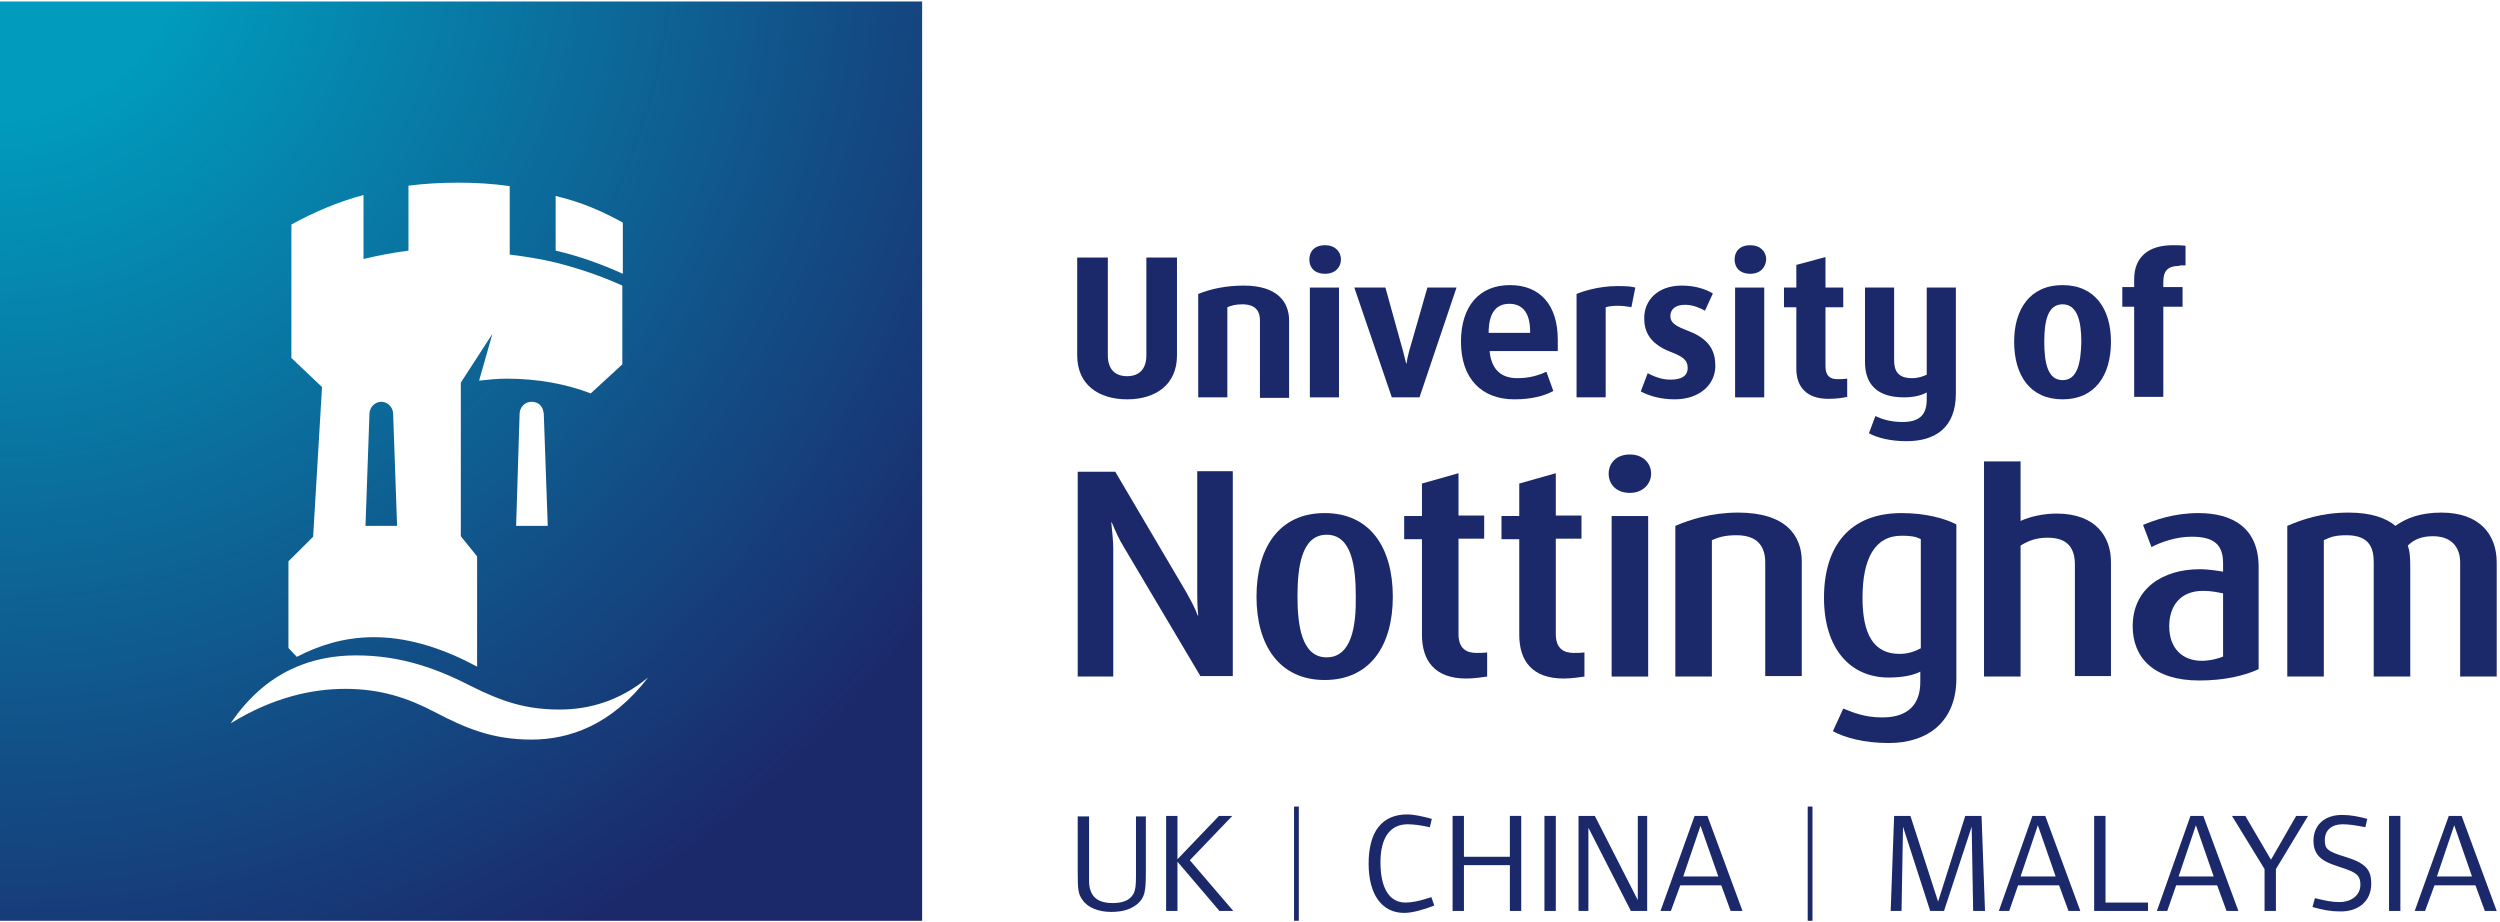 <?xml version="1.0" encoding="UTF-8"?>
<svg xmlns="http://www.w3.org/2000/svg" xmlns:xlink="http://www.w3.org/1999/xlink" width="255px" height="94px" viewBox="0 0 255 94" version="1.1">
  <title>UK Header</title>
  <desc>Created with Sketch.</desc>
  <defs>
    <radialGradient cx="-0.878%" cy="-9.044%" fx="-0.878%" fy="-9.044%" r="126.516%" id="radialGradient-1">
      <stop stop-color="#009BBD" offset="0%"></stop>
      <stop stop-color="#009BBD" offset="17.35%"></stop>
      <stop stop-color="#1B296B" offset="100%"></stop>
    </radialGradient>
  </defs>
  <g id="Symbols" stroke="none" stroke-width="1" fill="none" fill-rule="evenodd">
    <g id="UK-Header" transform="translate(-19, -15)">
      <g>
        <rect id="Rectangle-8" fill="#FFFFFF" x="0" y="0" width="1440" height="126"></rect>
        <g id="Group-10" transform="translate(19, 15)" fill-rule="nonzero">
          <g id="UoN_Logo_RGB">
            <g id="New_Logo">
              <g id="Uni_of_Notts" transform="translate(109.825, 24.61)" fill="#1B296B">
                <path d="M36.474,67.753 L36.172,66.899 C34.963,67.301 34.157,67.452 33.552,67.452 C31.89,67.452 30.983,65.995 30.983,63.334 C30.983,60.873 31.94,59.466 33.754,59.466 C34.358,59.466 35.114,59.567 36.021,59.768 L36.222,58.914 C35.315,58.663 34.409,58.462 33.703,58.462 C31.134,58.462 29.774,60.22 29.774,63.484 C29.774,66.648 31.134,68.507 33.401,68.507 C34.207,68.507 35.315,68.205 36.474,67.753 L36.474,67.753 Z" id="Shape"></path>
                <polygon id="Shape" points="45.341 68.306 45.341 58.612 44.182 58.612 44.182 62.781 39.497 62.781 39.497 58.612 38.338 58.612 38.338 68.306 39.497 68.306 39.497 63.635 44.182 63.635 44.182 68.306"></polygon>
                <polygon id="Shape" points="48.867 68.306 48.867 58.612 47.708 58.612 47.708 68.306"></polygon>
                <polygon id="Shape" points="58.187 68.306 58.187 58.612 57.23 58.612 57.23 67.201 52.847 58.612 51.185 58.612 51.185 68.306 52.192 68.306 52.192 59.818 56.525 68.306"></polygon>
                <path d="M64.333,58.612 L63.024,58.612 L59.547,68.306 L60.605,68.306 L61.563,65.694 L65.744,65.694 L66.701,68.306 L67.91,68.306 L64.333,58.612 Z M61.865,64.79 L63.628,59.617 L65.442,64.79 L61.865,64.79 Z" id="Shape"></path>
                <polygon id="Shape" points="92.646 68.306 92.293 58.612 90.631 58.612 87.86 67.352 85.039 58.612 83.376 58.612 83.024 68.306 84.132 68.306 84.283 59.717 87.054 68.306 88.465 68.306 91.286 59.717 91.437 68.306"></polygon>
                <path d="M98.792,58.612 L97.482,58.612 L94.057,68.306 L95.115,68.306 L96.021,65.694 L100.203,65.694 L101.16,68.306 L102.369,68.306 L98.792,58.612 Z M96.273,64.79 L98.037,59.567 L99.85,64.79 L96.273,64.79 Z" id="Shape"></path>
                <polygon id="Shape" points="109.271 68.306 109.271 67.452 104.938 67.452 104.938 58.612 103.78 58.612 103.78 68.306"></polygon>
                <path d="M114.913,58.612 L113.604,58.612 L110.178,68.306 L111.236,68.306 L112.143,65.694 L116.324,65.694 L117.281,68.306 L118.49,68.306 L114.913,58.612 Z M112.394,64.79 L114.158,59.567 L115.971,64.79 L112.394,64.79 Z" id="Shape"></path>
                <polygon id="Shape" points="125.594 58.612 124.385 58.612 121.815 63.082 119.196 58.612 117.835 58.612 121.16 64.037 121.16 68.306 122.319 68.306 122.319 64.037"></polygon>
                <path d="M132.042,65.543 C132.042,64.087 131.488,63.434 129.372,62.781 C127.558,62.229 127.306,61.977 127.306,61.073 C127.306,60.019 128.062,59.466 129.12,59.466 C129.725,59.466 130.48,59.567 131.438,59.768 L131.639,58.914 C130.732,58.663 129.876,58.512 129.07,58.512 C127.306,58.512 126.148,59.516 126.148,61.174 C126.148,63.434 128.364,63.534 129.977,64.238 C130.732,64.589 130.934,64.941 130.934,65.644 C130.934,66.699 130.027,67.402 128.767,67.402 C128.062,67.402 127.306,67.251 126.299,67 L126.047,67.904 C127.105,68.205 127.911,68.356 128.818,68.356 C130.732,68.406 132.042,67.301 132.042,65.543 L132.042,65.543 Z" id="Shape"></path>
                <polygon id="Shape" points="135.014 68.306 135.014 58.612 133.856 58.612 133.856 68.306"></polygon>
                <path d="M141.261,58.612 L139.951,58.612 L136.475,68.306 L137.533,68.306 L138.491,65.694 L142.672,65.694 L143.629,68.306 L144.838,68.306 L141.261,58.612 Z M138.742,64.79 L140.506,59.567 L142.319,64.79 L138.742,64.79 Z" id="Shape"></path>
                <path d="M7.053,64.388 L7.053,58.663 L6.045,58.663 L6.045,64.79 C6.045,65.694 5.995,66.146 5.794,66.548 C5.441,67.201 4.736,67.502 3.678,67.502 C2.066,67.502 1.259,66.799 1.259,65.192 L1.259,58.663 L0.101,58.663 L0.101,64.288 C0.101,66.146 0.151,66.598 0.605,67.201 C1.108,67.954 2.217,68.406 3.526,68.406 C4.736,68.406 5.642,68.105 6.297,67.502 C6.902,66.899 7.053,66.397 7.053,64.388 L7.053,64.388 Z" id="Shape"></path>
                <polygon id="Shape" points="15.97 68.306 11.537 63.133 15.869 58.612 14.509 58.612 10.277 63.032 10.277 58.612 9.119 58.612 9.119 68.306 10.277 68.306 10.277 63.283 14.559 68.306"></polygon>
                <rect id="Rectangle-path" x="22.167" y="57.658" width="0.488" height="11.652"></rect>
                <rect id="Rectangle-path" x="74.56" y="57.658" width="0.488" height="11.652"></rect>
                <path d="M141.11,44.399 L141.11,32.747 C141.11,31.29 140.304,30.085 138.339,30.085 C137.231,30.085 136.425,30.386 135.77,31.039 C135.972,31.591 136.022,32.144 136.022,33.299 L136.022,44.399 L132.294,44.399 L132.294,32.747 C132.294,31.391 131.941,29.984 129.523,29.984 C128.314,29.984 127.861,30.185 127.206,30.486 L127.206,44.399 L123.478,44.399 L123.478,29.03 C124.888,28.427 126.903,27.674 129.725,27.674 C132.042,27.674 133.553,28.226 134.511,29.03 C135.619,28.226 137.08,27.674 139.196,27.674 C143.125,27.674 144.838,29.934 144.838,32.747 L144.838,44.399 L141.11,44.399 L141.11,44.399 Z" id="Shape"></path>
                <path d="M101.815,44.399 L101.815,32.998 C101.815,31.391 101.16,30.235 99.044,30.235 C97.885,30.235 97.079,30.537 96.273,31.039 L96.273,44.399 L92.545,44.399 L92.545,22.451 L96.273,22.451 L96.273,28.528 C97.231,28.076 98.641,27.774 99.951,27.774 C104.032,27.774 105.493,30.235 105.493,32.696 L105.493,44.349 L101.815,44.349 L101.815,44.399 Z" id="Shape"></path>
                <path d="M56.424,25.665 C55.013,25.665 54.258,24.761 54.258,23.706 C54.258,22.651 55.013,21.747 56.424,21.747 C57.784,21.747 58.59,22.651 58.59,23.706 C58.59,24.711 57.784,25.665 56.424,25.665 L56.424,25.665 Z" id="Shape"></path>
                <path d="M70.228,44.399 L70.228,32.747 C70.228,31.391 69.673,29.984 67.306,29.984 C66.097,29.984 65.492,30.185 64.787,30.486 L64.787,44.399 L61.059,44.399 L61.059,29.03 C62.469,28.427 64.686,27.674 67.457,27.674 C72.344,27.674 73.956,30.034 73.956,32.646 L73.956,44.349 L70.228,44.349 L70.228,44.399 Z" id="Shape"></path>
                <polygon id="Shape" points="54.56 44.399 54.56 28.025 58.288 28.025 58.288 44.399"></polygon>
                <path d="M49.673,44.6 C46.449,44.6 45.139,42.792 45.139,40.13 L45.139,30.386 L43.326,30.386 L43.326,28.025 L45.139,28.025 L45.139,24.711 L48.867,23.656 L48.867,27.975 L51.487,27.975 L51.487,30.336 L48.867,30.336 L48.867,40.079 C48.867,41.536 49.673,41.988 50.681,41.988 C50.983,41.988 51.436,41.988 51.789,41.938 L51.789,44.399 C51.436,44.449 50.479,44.6 49.673,44.6 L49.673,44.6 Z" id="Shape"></path>
                <path d="M39.749,44.6 C36.524,44.6 35.215,42.792 35.215,40.13 L35.215,30.386 L33.401,30.386 L33.401,28.025 L35.215,28.025 L35.215,24.711 L38.943,23.656 L38.943,27.975 L41.562,27.975 L41.562,30.336 L38.943,30.336 L38.943,40.079 C38.943,41.536 39.749,41.988 40.756,41.988 C41.058,41.988 41.512,41.988 41.865,41.938 L41.865,44.399 C41.512,44.449 40.555,44.6 39.749,44.6 L39.749,44.6 Z" id="Shape"></path>
                <path d="M12.645,44.399 L4.836,31.24 C4.333,30.436 3.98,29.633 3.577,28.678 L3.526,28.678 C3.627,29.733 3.728,30.587 3.728,31.34 L3.728,44.399 L0.101,44.399 L0.101,23.505 L3.93,23.505 L11.184,35.81 C11.587,36.564 11.99,37.217 12.343,38.171 L12.393,38.171 C12.292,37.116 12.292,36.413 12.292,35.66 L12.292,23.455 L15.92,23.455 L15.92,44.349 L12.645,44.349 L12.645,44.399 Z" id="Shape"></path>
                <path d="M114.41,27.724 C111.84,27.724 109.876,28.477 108.767,28.93 L109.624,31.19 C110.581,30.687 112.143,30.135 113.704,30.135 C115.669,30.135 116.929,30.687 116.929,32.797 L116.929,33.701 C116.626,33.651 115.518,33.45 114.561,33.45 C110.782,33.45 107.709,35.409 107.709,39.276 C107.709,42.44 109.825,44.801 114.51,44.801 C117.08,44.801 119.145,44.298 120.556,43.645 L120.556,33.349 C120.606,29.181 117.835,27.724 114.41,27.724 L114.41,27.724 Z M116.979,42.34 C116.525,42.54 115.619,42.792 114.762,42.792 C112.797,42.792 111.437,41.536 111.437,39.276 C111.437,37.166 112.596,35.66 114.863,35.66 C115.921,35.66 116.576,35.861 116.929,35.911 L116.929,42.34 L116.979,42.34 Z" id="Shape"></path>
                <path d="M84.132,27.724 C78.842,27.724 76.223,31.089 76.223,36.363 C76.223,41.486 78.842,44.499 82.822,44.499 C84.283,44.499 85.392,44.248 86.046,43.897 L86.046,44.951 C86.046,47.161 84.888,48.567 82.167,48.567 C80.354,48.567 79.195,48.065 78.187,47.663 L77.129,49.974 C78.339,50.627 80.303,51.179 82.822,51.179 C86.903,51.179 89.724,48.919 89.724,44.6 L89.724,28.879 C88.565,28.277 86.601,27.724 84.132,27.724 L84.132,27.724 Z M86.046,41.536 C85.492,41.837 84.787,42.088 83.931,42.088 C81.311,42.088 80.152,40.13 80.152,36.363 C80.152,32.445 81.361,30.034 84.132,30.034 C84.938,30.034 85.543,30.085 86.097,30.386 L86.097,41.536 L86.046,41.536 Z" id="Shape"></path>
                <path d="M25.29,27.724 C20.655,27.724 18.338,31.24 18.338,36.262 C18.338,41.184 20.655,44.75 25.29,44.75 C29.925,44.75 32.242,41.235 32.242,36.262 C32.242,31.24 29.925,27.724 25.29,27.724 L25.29,27.724 Z M25.492,42.44 C22.922,42.44 22.519,39.125 22.519,36.212 C22.519,33.249 22.922,29.934 25.492,29.934 C28.061,29.934 28.464,33.199 28.464,36.212 C28.514,39.175 28.061,42.44 25.492,42.44 L25.492,42.44 Z" id="Shape"></path>
                <path d="M112.495,2.511 C111.135,2.511 110.833,3.164 110.833,4.169 L110.833,4.671 L112.797,4.671 L112.797,6.68 L110.833,6.68 L110.833,15.871 L107.86,15.871 L107.86,6.68 L106.651,6.68 L106.651,4.671 L107.86,4.671 L107.86,3.867 C107.86,1.607 109.321,0.402 111.79,0.402 C112.294,0.402 112.646,0.402 113.1,0.452 L113.1,2.461 L112.495,2.461 L112.495,2.511 Z" id="Shape"></path>
                <path d="M84.636,20.391 C82.973,20.391 81.664,20.04 80.807,19.588 L81.462,17.83 C82.117,18.131 82.973,18.433 84.233,18.433 C86.097,18.433 86.701,17.579 86.701,16.122 L86.701,15.419 C86.349,15.62 85.593,15.921 84.384,15.921 C81.613,15.921 80.404,14.565 80.404,12.305 L80.404,4.721 L83.376,4.721 L83.376,12.154 C83.376,13.159 83.729,13.963 85.19,13.963 C85.895,13.963 86.349,13.762 86.701,13.611 L86.701,4.721 L89.674,4.721 L89.674,15.519 C89.674,19.035 87.558,20.391 84.636,20.391 L84.636,20.391 Z" id="Shape"></path>
                <path d="M76.676,16.072 C74.51,16.072 73.401,14.917 73.401,13.008 L73.401,6.73 L72.142,6.73 L72.142,4.721 L73.401,4.721 L73.401,2.411 L76.374,1.607 L76.374,4.721 L78.187,4.721 L78.187,6.73 L76.374,6.73 L76.374,12.757 C76.374,13.762 76.878,14.063 77.583,14.063 C77.936,14.063 78.238,14.063 78.59,14.013 L78.59,15.871 C78.339,15.921 77.734,16.072 76.676,16.072 L76.676,16.072 Z" id="Shape"></path>
                <polygon id="Shape" points="67.155 15.921 67.155 4.721 70.127 4.721 70.127 15.921"></polygon>
                <path d="M61.008,16.122 C59.547,16.122 58.389,15.771 57.532,15.319 L58.238,13.46 C58.842,13.762 59.598,14.113 60.555,14.113 C61.663,14.113 62.318,13.762 62.318,12.908 C62.318,12.104 61.814,11.753 60.505,11.25 C58.338,10.397 57.885,9.091 57.885,7.835 C57.885,6.027 59.245,4.52 61.714,4.52 C63.074,4.52 64.132,4.872 64.888,5.324 L64.081,7.082 C63.729,6.881 62.923,6.479 62.066,6.479 C61.059,6.479 60.555,6.931 60.555,7.634 C60.555,8.438 61.361,8.739 62.369,9.141 C64.636,9.995 65.139,11.301 65.139,12.707 C65.139,14.666 63.477,16.122 61.008,16.122 L61.008,16.122 Z" id="Shape"></path>
                <path d="M56.575,6.73 C56.374,6.68 55.719,6.579 55.215,6.579 C54.711,6.579 54.258,6.63 53.955,6.73 L53.955,15.921 L50.983,15.921 L50.983,5.374 C51.436,5.173 53.149,4.57 55.114,4.57 C56.273,4.57 56.575,4.621 56.978,4.721 L56.575,6.73 L56.575,6.73 Z" id="Shape"></path>
                <path d="M25.34,3.315 C24.232,3.315 23.728,2.662 23.728,1.858 C23.728,1.055 24.232,0.402 25.34,0.402 C26.348,0.402 26.953,1.055 26.953,1.858 C26.953,2.662 26.348,3.315 25.34,3.315 L25.34,3.315 Z" id="Shape"></path>
                <path d="M34.963,15.921 L32.141,15.921 L28.313,4.721 L31.487,4.721 L32.948,9.995 C33.099,10.497 33.451,11.803 33.602,12.456 L33.653,12.456 C33.703,11.803 34.106,10.497 34.257,9.995 L35.769,4.721 L38.741,4.721 L34.963,15.921 L34.963,15.921 Z" id="Shape"></path>
                <polygon id="Shape" points="23.779 15.921 23.779 4.721 26.751 4.721 26.751 15.921"></polygon>
                <path d="M68.716,3.315 C67.608,3.315 67.104,2.662 67.104,1.858 C67.104,1.055 67.608,0.402 68.716,0.402 C69.724,0.402 70.328,1.055 70.328,1.858 C70.278,2.662 69.724,3.315 68.716,3.315 L68.716,3.315 Z" id="Shape"></path>
                <path d="M18.69,15.921 L18.69,8.036 C18.69,7.232 18.338,6.429 16.877,6.429 C16.172,6.429 15.718,6.579 15.365,6.73 L15.365,15.921 L12.393,15.921 L12.393,5.374 C13.653,4.872 15.164,4.52 17.028,4.52 C20.454,4.52 21.663,6.178 21.663,8.086 L21.663,15.971 L18.69,15.971 L18.69,15.921 Z" id="Shape"></path>
                <path d="M5.139,16.122 C2.217,16.122 0.05,14.615 0.05,11.652 L0.05,1.657 L3.174,1.657 L3.174,11.652 C3.174,13.008 3.879,13.762 5.139,13.762 C6.348,13.762 7.103,13.058 7.103,11.652 L7.103,1.657 L10.227,1.657 L10.227,11.652 C10.227,14.615 8.061,16.122 5.139,16.122 L5.139,16.122 Z" id="Shape"></path>
                <path d="M100.556,4.47 C97.231,4.47 95.618,6.931 95.618,10.246 C95.618,13.661 97.231,16.122 100.556,16.122 C103.88,16.122 105.493,13.661 105.493,10.246 C105.493,6.931 103.88,4.47 100.556,4.47 L100.556,4.47 Z M100.556,14.163 C99.044,14.163 98.691,12.406 98.691,10.246 C98.691,8.136 99.044,6.429 100.556,6.429 C102.067,6.429 102.47,8.187 102.47,10.246 C102.42,12.456 102.067,14.163 100.556,14.163 L100.556,14.163 Z" id="Shape"></path>
                <path d="M49.069,10.045 C49.069,6.479 47.255,4.47 44.182,4.47 C41.058,4.47 39.194,6.63 39.194,10.246 C39.194,14.013 41.31,16.122 44.635,16.122 C46.399,16.122 47.708,15.771 48.615,15.268 L47.91,13.31 C47.104,13.661 46.247,13.963 44.938,13.963 C43.577,13.963 42.318,13.36 42.116,11.2 L49.069,11.2 L49.069,10.045 L49.069,10.045 Z M46.247,9.342 L42.016,9.342 C42.016,7.182 42.872,6.379 44.132,6.379 C45.29,6.379 46.247,7.082 46.247,9.191 L46.247,9.342 L46.247,9.342 Z" id="Shape"></path>
              </g>
              <rect id="Rectangle-path" fill="url(#radialGradient-1)" x="0" y="0.151" width="94.057" height="93.77"></rect>
              <g id="Castle" transform="translate(23.174, 18.583)" fill="#FFFFFF">
                <g id="Group" transform="translate(0, 0)">
                  <path d="M40.353,4.118 C38.237,2.963 36.222,2.059 33.502,1.406 L33.502,6.981 C35.92,7.534 38.237,8.388 40.353,9.342 L40.353,4.118 Z" id="Shape"></path>
                  <path d="M31.033,22.4 C30.378,22.4 29.824,22.953 29.824,23.656 L29.471,35.057 L32.696,35.057 L32.293,23.656 C32.242,22.903 31.789,22.4 31.033,22.4 Z" id="Shape"></path>
                  <path d="M33.905,53.791 C30.479,53.791 28.061,52.987 24.937,51.43 C21.612,49.723 17.884,48.266 13.149,48.266 C8.715,48.266 3.98,49.823 0.353,55.197 C4.685,52.535 8.665,51.681 12.04,51.681 C15.617,51.681 18.388,52.585 21.159,54.042 C24.333,55.699 27.053,56.855 31.033,56.855 C34.862,56.855 39.194,55.398 42.922,50.526 C39.95,52.987 36.776,53.791 33.905,53.791 Z" id="Shape"></path>
                  <path d="M14.962,46.408 C17.985,46.408 21.512,47.262 25.492,49.421 L25.492,38.171 L23.829,36.112 L23.829,20.442 L27.053,15.469 L25.693,20.241 C26.6,20.14 27.507,20.04 28.514,20.04 C31.688,20.04 34.61,20.592 37.079,21.546 L40.303,18.583 L40.303,10.547 C38.187,9.593 35.869,8.789 33.451,8.187 C31.99,7.835 30.429,7.584 28.817,7.383 L28.817,0.402 C27.104,0.151 25.34,0.05 23.527,0.05 C21.814,0.05 20.101,0.151 18.489,0.352 L18.489,6.981 C16.927,7.182 15.365,7.484 13.904,7.835 L13.904,1.306 C11.285,2.009 8.816,3.064 6.549,4.319 L6.549,17.93 L9.673,20.894 L8.766,36.162 L6.247,38.673 L6.247,47.513 L7.103,48.417 C9.219,47.312 11.839,46.408 14.962,46.408 Z M14.509,23.656 C14.509,22.953 15.063,22.4 15.718,22.4 C16.373,22.4 16.927,22.953 16.927,23.656 L17.33,35.057 L14.106,35.057 L14.509,23.656 Z" id="Shape"></path>
                </g>
              </g>
            </g>
          </g>
        </g>
      </g>
    </g>
  </g>
</svg>
